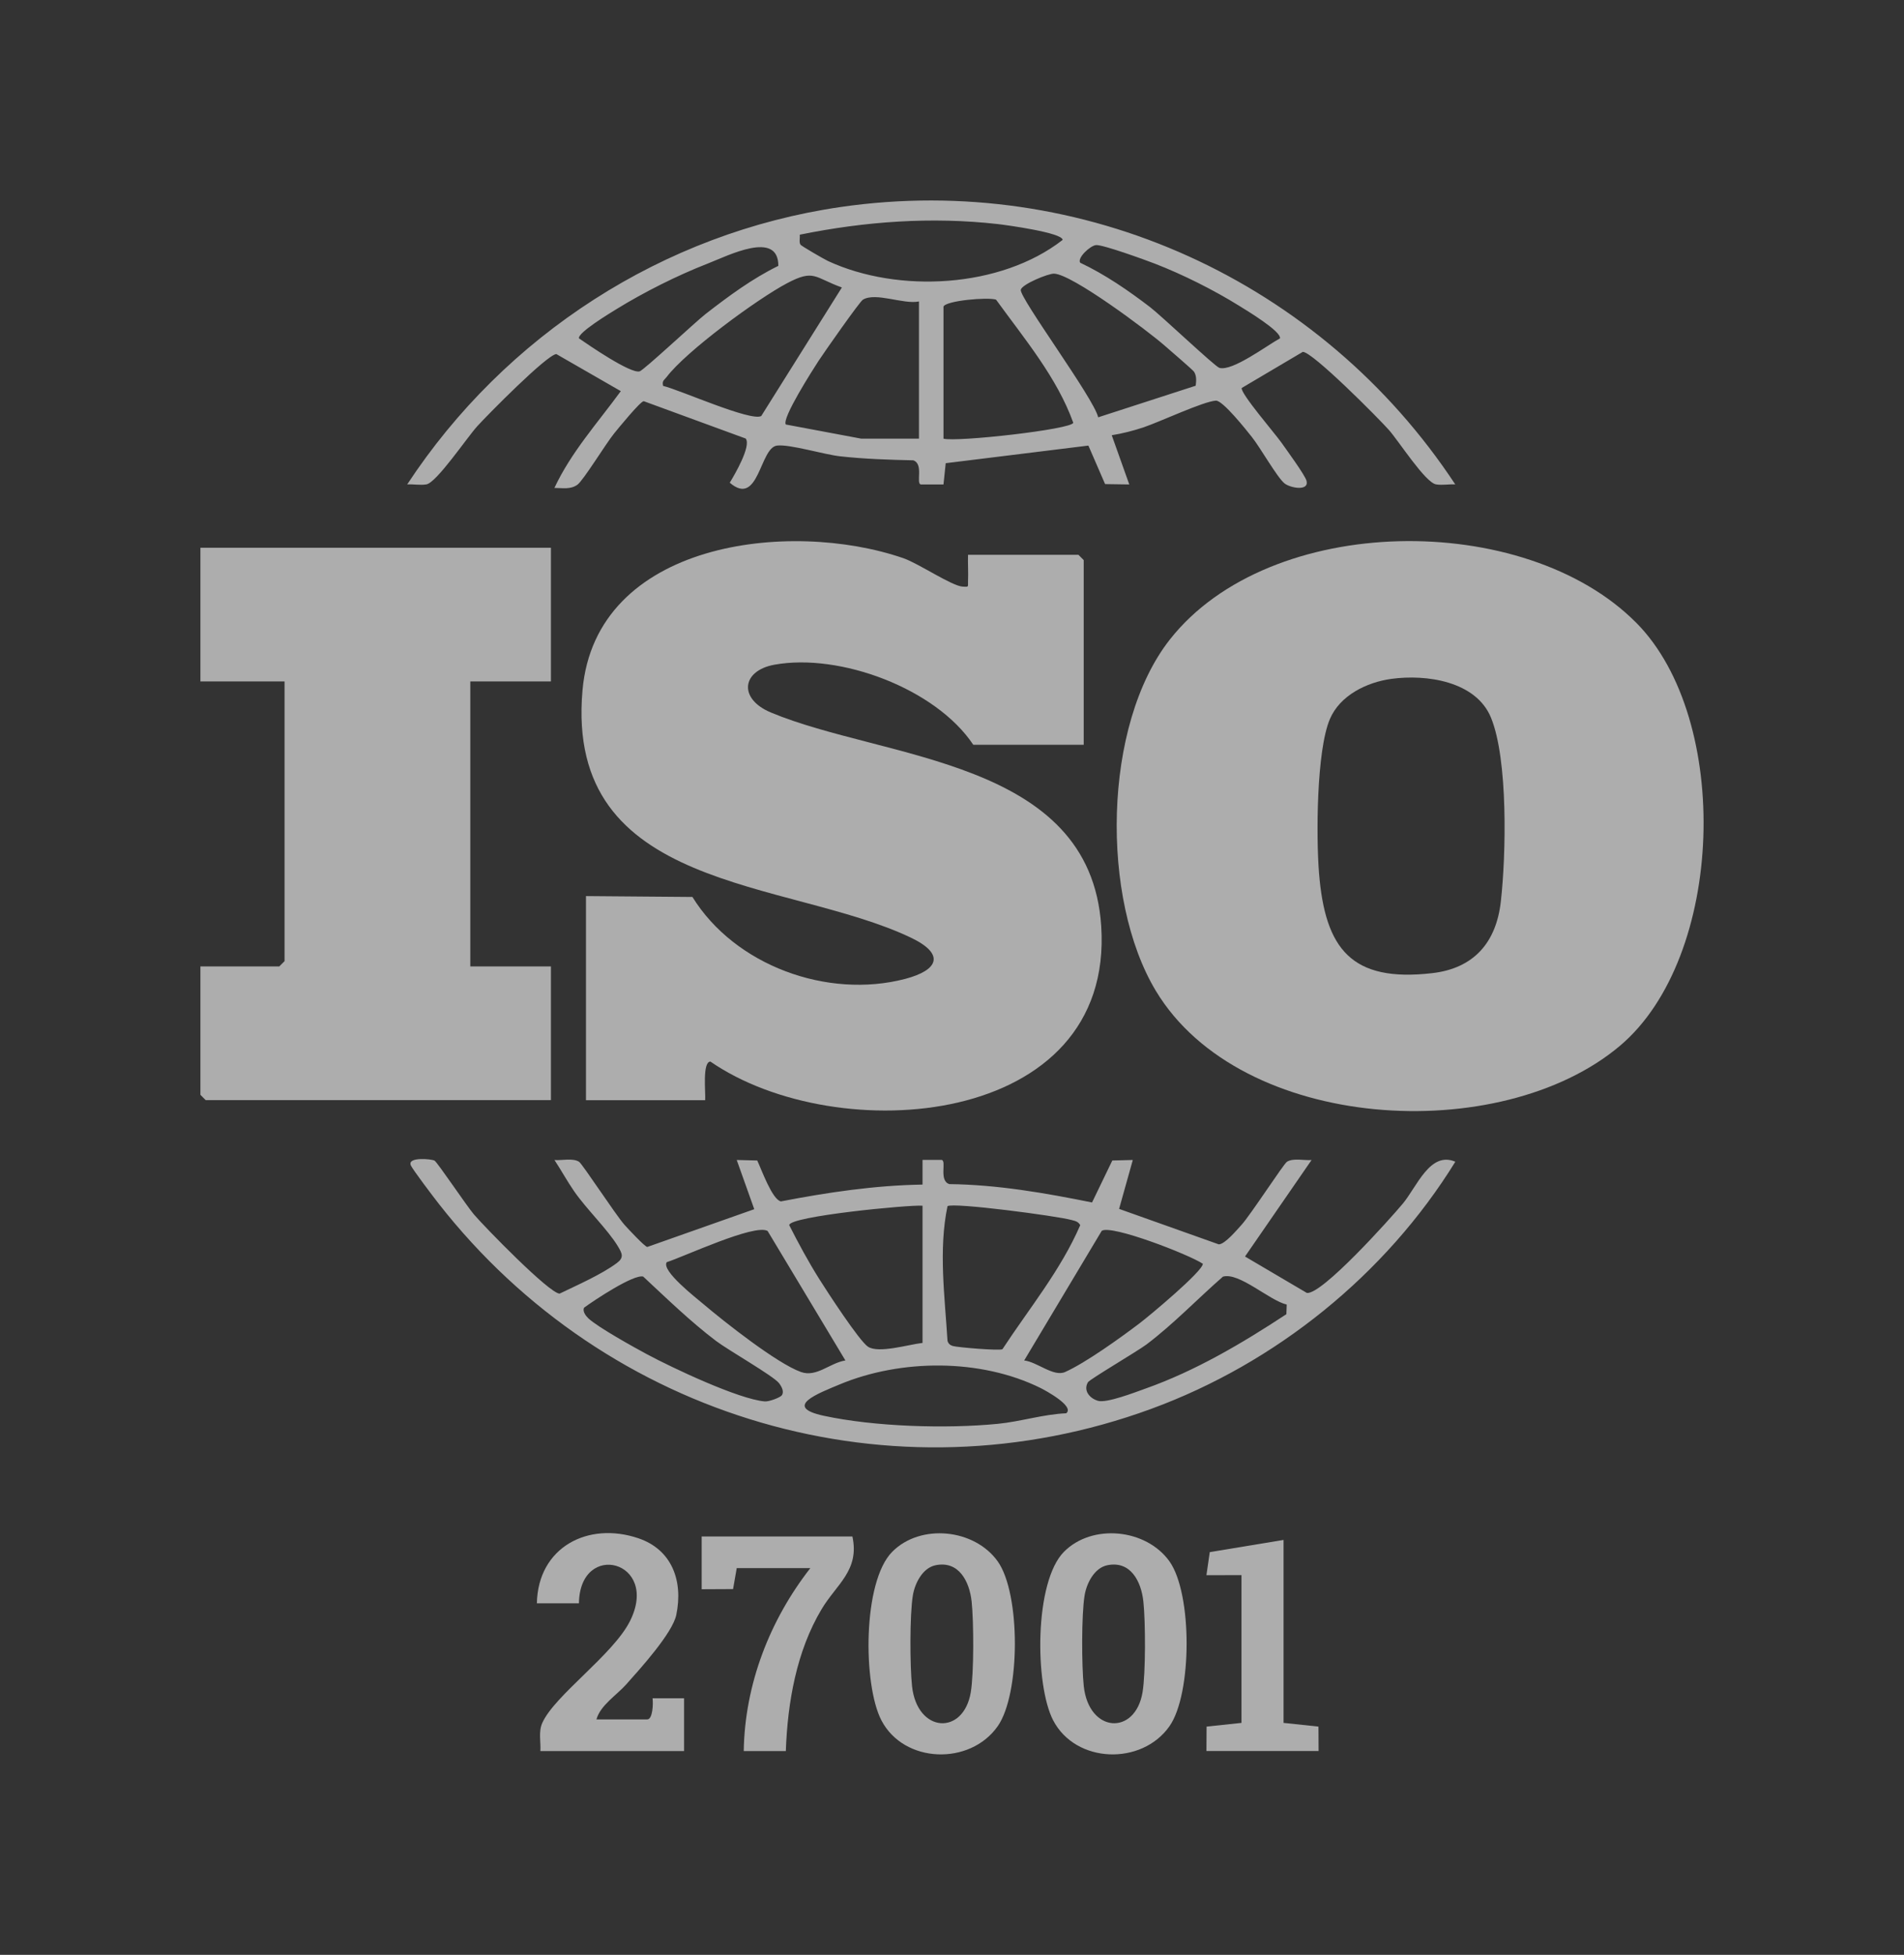 <svg width="76" height="78" viewBox="0 0 76 78" fill="none" xmlns="http://www.w3.org/2000/svg">
<rect x="0" y="0" width="76" height="78" fill="#333333" stroke="none"/>
<g opacity="0.6">
<g clip-path="url(#clip0_1211_46414)">
<path d="M65.317 24.853C69.131 28.704 68.848 38.191 64.666 41.725C59.895 45.757 49.535 45.182 46.136 39.535C43.931 35.871 44.01 28.934 46.696 25.518C50.688 20.444 60.861 20.354 65.316 24.853H65.317ZM55.537 27.088C54.554 27.223 53.483 27.746 53.082 28.695C52.546 29.963 52.535 33.39 52.649 34.826C52.893 37.871 53.944 39.2 57.166 38.83C58.836 38.638 59.725 37.604 59.908 35.966C60.117 34.109 60.2 30.313 59.516 28.639C58.919 27.177 56.932 26.897 55.537 27.088Z" fill="white"/>
<path d="M23.39 35.755L27.639 35.79C29.336 38.532 33.033 39.867 36.127 39.06C37.485 38.704 37.718 38.061 36.358 37.413C31.421 35.06 22.539 35.616 23.251 27.544C23.776 21.597 31.535 20.711 36.057 22.272C36.669 22.483 37.986 23.38 38.426 23.407C38.693 23.423 38.63 23.415 38.64 23.195C38.656 22.844 38.628 22.487 38.64 22.137H43.047L43.257 22.348V29.718H38.85C37.35 27.469 33.517 26.047 30.909 26.523C29.606 26.76 29.462 27.879 30.765 28.427C35.28 30.32 43.516 30.273 43.956 36.95C44.486 45.015 33.42 45.85 28.355 42.357C28.026 42.376 28.172 43.608 28.147 43.899H23.39V35.756V35.755Z" fill="white"/>
<path d="M21.991 21.855V27.19H18.773V38.561H21.991V43.896H8.21L8 43.685V38.561H11.148L11.358 38.351V27.19H8V21.855H21.991Z" fill="white"/>
<path d="M58.088 19.328C57.839 19.314 57.566 19.369 57.321 19.327C56.889 19.253 55.837 17.603 55.434 17.15C55.031 16.696 52.393 14.037 52.002 14.04L49.563 15.482C49.514 15.7 50.898 17.304 51.148 17.659C51.348 17.943 52.092 18.958 52.151 19.184C52.26 19.612 51.501 19.472 51.273 19.288C50.977 19.049 50.307 17.86 49.97 17.438C49.738 17.145 48.804 15.969 48.532 15.986C48.039 16.015 46.303 16.828 45.666 17.044C45.265 17.181 44.796 17.3 44.376 17.366L45.076 19.33L44.111 19.316L43.444 17.779L37.749 18.482L37.66 19.331H36.76C36.545 19.302 36.883 18.509 36.452 18.367C35.481 18.346 34.497 18.314 33.533 18.207C32.895 18.137 31.523 17.718 31.017 17.779C30.322 17.861 30.294 20.259 29.129 19.261C29.326 18.938 29.991 17.801 29.767 17.499L25.694 16.007C25.552 16.022 24.686 17.082 24.512 17.297C24.191 17.69 23.285 19.17 23.049 19.34C22.77 19.541 22.456 19.469 22.13 19.469C22.798 18.041 23.86 16.867 24.78 15.607L22.206 14.127C21.821 14.162 19.459 16.556 19.048 17.009C18.637 17.463 17.428 19.257 17.021 19.327C16.776 19.369 16.503 19.314 16.254 19.328C20.17 13.372 26.476 9.288 33.554 8.26C43.23 6.855 52.74 11.22 58.088 19.328ZM31.949 9.76C31.983 9.815 32.895 10.342 33.046 10.413C35.853 11.713 39.945 11.498 42.416 9.573C42.416 9.285 40.175 8.981 39.831 8.941C37.185 8.641 34.528 8.835 31.925 9.364C31.938 9.493 31.888 9.659 31.951 9.76H31.949ZM31.068 10.609C31.075 9.167 29.06 10.201 28.249 10.517C27.047 10.984 25.702 11.659 24.605 12.336C24.341 12.499 23.054 13.275 23.11 13.501C23.511 13.778 25.161 14.913 25.53 14.818C25.698 14.774 27.744 12.857 28.16 12.532C29.076 11.821 30.026 11.117 31.069 10.608L31.068 10.609ZM43.117 10.483C44.102 10.947 45.037 11.59 45.903 12.252C46.355 12.597 48.495 14.626 48.672 14.678C49.189 14.829 50.576 13.779 51.091 13.502C51.156 13.225 49.746 12.377 49.455 12.197C48.444 11.569 47.201 10.946 46.092 10.518C45.706 10.369 44.018 9.756 43.749 9.779C43.51 9.802 42.988 10.297 43.117 10.483ZM33.603 11.47C32.508 11.077 32.505 10.724 31.411 11.304C30.234 11.926 27.383 14.016 26.606 15.047C26.515 15.168 26.416 15.19 26.469 15.398C27.128 15.553 29.958 16.824 30.385 16.601L33.604 11.471L33.603 11.47ZM47.727 15.391C47.751 15.203 47.768 15.009 47.664 14.836C47.624 14.767 46.66 13.942 46.478 13.782C45.812 13.198 42.784 10.932 42.071 10.919C41.833 10.915 40.813 11.334 40.746 11.557C40.659 11.847 43.671 15.898 43.835 16.651L47.727 15.391ZM36.681 12.028C36.072 12.158 34.955 11.647 34.443 11.958C34.311 12.038 32.881 14.081 32.675 14.397C32.446 14.751 31.198 16.695 31.366 16.938L34.373 17.502H36.681V12.028ZM37.66 12.239V17.503C38.18 17.648 42.811 17.129 42.84 16.867C42.192 15.061 40.88 13.505 39.759 11.957C39.446 11.847 37.733 11.995 37.659 12.238L37.66 12.239Z" fill="white"/>
<path d="M17.347 46.313C17.462 46.379 18.634 48.128 18.917 48.457C19.34 48.952 21.923 51.607 22.337 51.617C23.043 51.276 24.001 50.857 24.618 50.4C24.917 50.178 24.84 50.021 24.656 49.716C24.254 49.055 23.408 48.243 22.917 47.532C22.637 47.126 22.402 46.695 22.132 46.285C22.428 46.312 22.852 46.197 23.111 46.354C23.244 46.434 24.577 48.482 24.933 48.878C25.071 49.032 25.739 49.748 25.837 49.755L30.107 48.248L29.407 46.284L30.226 46.305C30.389 46.647 30.823 47.871 31.172 47.937C33.032 47.578 34.922 47.296 36.824 47.266V46.282L37.584 46.281C37.798 46.312 37.461 47.103 37.892 47.247C39.815 47.27 41.712 47.6 43.59 47.98L44.399 46.305L45.217 46.284L44.67 48.236L48.649 49.651C48.893 49.647 49.36 49.087 49.552 48.878C49.918 48.478 51.236 46.437 51.373 46.354C51.632 46.197 52.056 46.312 52.353 46.285L49.696 50.136L52.165 51.59C52.77 51.662 55.477 48.644 55.988 48.034C56.556 47.358 57.079 45.919 58.091 46.354C55.311 50.857 50.922 54.394 45.952 56.215C35.633 59.996 24.243 56.624 17.516 48.034C17.326 47.791 16.461 46.657 16.395 46.49C16.262 46.152 17.228 46.243 17.345 46.31L17.347 46.313ZM36.822 48.109C36.302 48.065 31.496 48.53 31.503 48.885C31.874 49.616 32.271 50.352 32.708 51.045C33.016 51.535 34.293 53.497 34.645 53.734C35.068 54.017 36.277 53.643 36.824 53.584V48.109H36.822ZM40.013 53.835C41.079 52.211 42.339 50.685 43.119 48.885C43.029 48.729 42.913 48.719 42.762 48.677C42.191 48.519 38.054 47.97 37.82 48.128C37.458 49.859 37.712 51.736 37.82 53.495C37.849 53.61 37.919 53.671 38.03 53.706C38.208 53.762 39.898 53.902 40.013 53.835ZM30.641 49.118C30.129 48.815 27.286 50.15 26.614 50.362C26.381 50.7 27.783 51.784 28.081 52.038C28.919 52.748 31.013 54.401 31.968 54.743C32.594 54.969 33.125 54.38 33.745 54.284L30.641 49.118ZM40.88 54.284C41.394 54.339 42.054 54.95 42.514 54.745C43.34 54.375 44.732 53.373 45.486 52.802C45.875 52.507 48.013 50.724 48.013 50.426C47.478 50.064 44.348 48.85 43.976 49.112L40.88 54.286V54.284ZM31.208 55.673C31.309 55.525 31.198 55.322 31.096 55.19C30.869 54.898 29.077 53.879 28.58 53.504C27.551 52.724 26.617 51.813 25.673 50.936C25.29 50.836 23.711 51.886 23.314 52.178C23.241 52.326 23.39 52.515 23.493 52.611C23.881 52.966 25.283 53.745 25.816 54.032C26.819 54.571 29.483 55.831 30.526 55.918C30.699 55.932 31.148 55.761 31.208 55.673ZM51.361 52.053C50.674 51.896 49.455 50.749 48.814 50.94C47.799 51.826 46.842 52.83 45.766 53.643C45.415 53.908 43.498 55.034 43.426 55.153C43.229 55.492 43.503 55.799 43.827 55.894C44.169 55.995 45.296 55.559 45.71 55.411C47.719 54.7 49.573 53.603 51.347 52.438L51.361 52.052V52.053ZM42.559 56.391C42.909 56.112 41.718 55.475 41.535 55.383C39.139 54.2 35.952 54.221 33.508 55.243C32.663 55.597 31.227 56.133 32.877 56.49C34.903 56.928 37.771 57.015 39.829 56.812C40.743 56.723 41.638 56.431 42.559 56.391Z" fill="white"/>
<path d="M35.614 61.918C36.741 60.781 38.892 60.996 39.823 62.298C40.744 63.587 40.733 67.588 39.823 68.88C38.715 70.455 36.078 70.369 35.181 68.641C34.445 67.222 34.427 63.114 35.614 61.918ZM37.346 62.454C36.824 62.561 36.517 63.176 36.438 63.656C36.31 64.422 36.319 66.476 36.404 67.274C36.605 69.158 38.461 69.259 38.75 67.521C38.878 66.754 38.869 64.699 38.784 63.903C38.697 63.097 38.27 62.265 37.346 62.454Z" fill="white"/>
<path d="M42.469 61.918C43.597 60.781 45.747 60.996 46.679 62.298C47.599 63.587 47.588 67.588 46.679 68.88C45.571 70.455 42.934 70.369 42.037 68.641C41.301 67.222 41.282 63.114 42.469 61.918ZM44.201 62.454C43.679 62.561 43.373 63.176 43.293 63.656C43.166 64.422 43.174 66.476 43.259 67.274C43.461 69.158 45.316 69.259 45.606 67.521C45.733 66.754 45.725 64.699 45.639 63.903C45.553 63.097 45.126 62.265 44.201 62.454Z" fill="white"/>
<path d="M23.808 68.606H25.837C26.055 68.606 26.079 67.966 26.047 67.763H27.306V69.87H21.57C21.593 69.502 21.488 69.106 21.644 68.751C22.127 67.653 24.471 66.029 25.146 64.684C26.353 62.275 23.142 61.447 23.109 63.974H21.43C21.473 61.737 23.471 60.696 25.484 61.379C26.825 61.834 27.275 63.084 26.995 64.434C26.844 65.167 25.542 66.596 25 67.205C24.611 67.642 23.963 68.042 23.808 68.606Z" fill="white"/>
<path d="M34.024 61.305C34.318 62.662 33.392 63.206 32.793 64.211C31.792 65.885 31.436 67.932 31.367 69.87H29.687C29.729 67.208 30.724 64.646 32.345 62.57H29.407L29.261 63.406L28.008 63.412V61.306H34.024V61.305Z" fill="white"/>
<path d="M51.234 61.445V68.745L52.628 68.893L52.633 69.868H48.156L48.162 68.893L49.555 68.745V62.849L48.156 62.851L48.289 61.931L51.234 61.445Z" fill="white"/>
</g>
</g>
<defs>
<clipPath id="clip0_1211_46414">
<rect width="60" height="62" fill="white" transform="translate(8 8)"/>
</clipPath>
</defs>
</svg>

